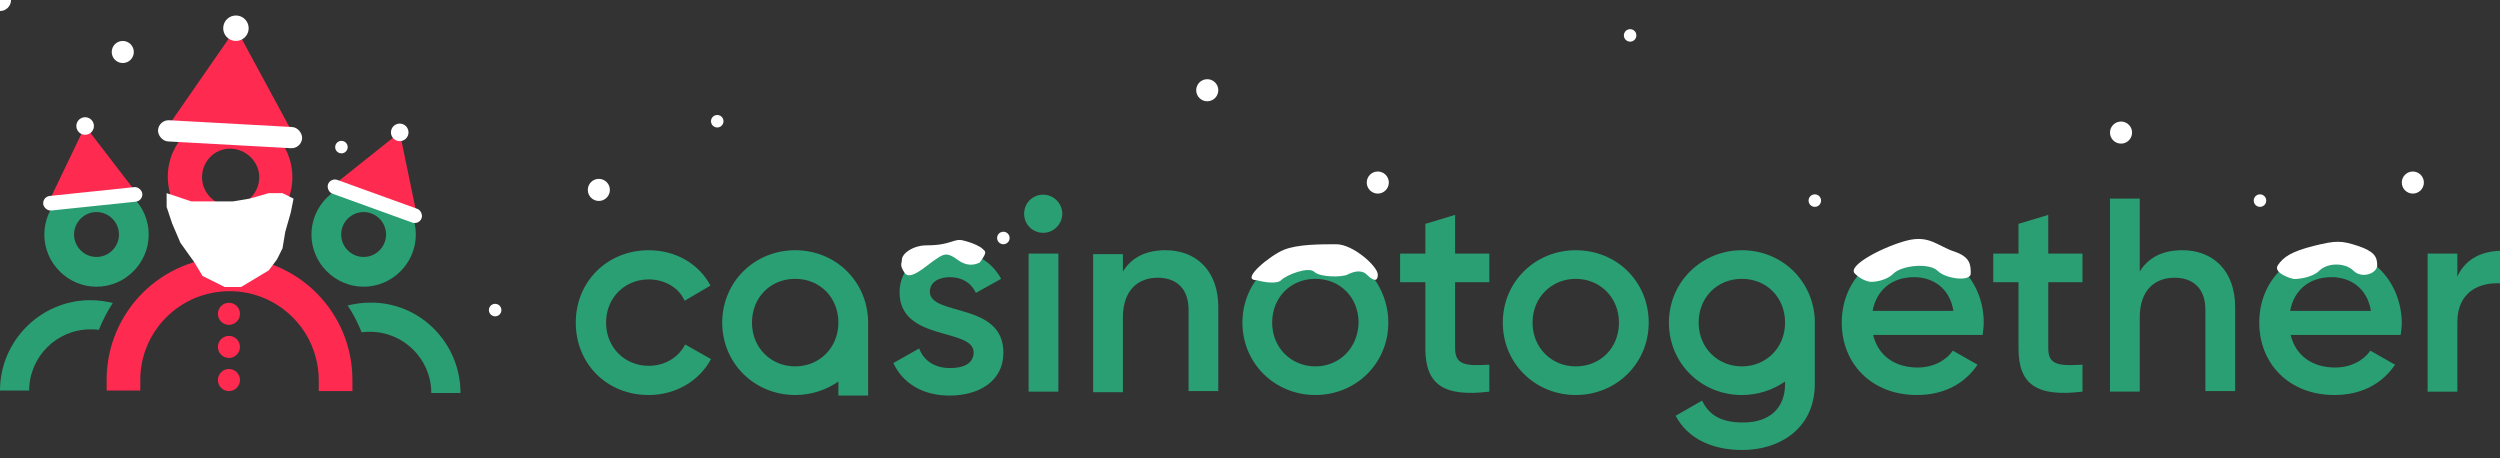 <?xml version="1.0" encoding="utf-8"?>
<svg xmlns="http://www.w3.org/2000/svg" xmlns:xlink="http://www.w3.org/1999/xlink" id="e3hvk6eIoNX1" viewBox="0 0 300 55" shape-rendering="geometricPrecision" text-rendering="geometricPrecision" style="background-color:#070616">
<rect x="0" y="0" width="300" height="55" fill="#333333" stroke="none"/>
<style>
#e3hvk6eIoNX46_to {animation: e3hvk6eIoNX46_to__to 4000ms linear infinite normal forwards}@keyframes e3hvk6eIoNX46_to__to { 0% {transform: translate(25.503px,-4.159px)} 57.5% {transform: translate(25.503px,-4.159px)} 95% {transform: translate(25.503px,59.841px)} 100% {transform: translate(25.503px,59.841px)}} #e3hvk6eIoNX47_to {animation: e3hvk6eIoNX47_to__to 4000ms linear infinite normal forwards}@keyframes e3hvk6eIoNX47_to__to { 0% {transform: translate(88.417px,-3.291px)} 40% {transform: translate(88.417px,-3.291px)} 87.5% {transform: translate(88.417px,59.709px)} 100% {transform: translate(88.417px,59.709px)}} #e3hvk6eIoNX48_to {animation: e3hvk6eIoNX48_to__to 4000ms linear infinite normal forwards}@keyframes e3hvk6eIoNX48_to__to { 0% {transform: translate(259.278px,-3.834px)} 40% {transform: translate(259.278px,-3.834px)} 100% {transform: translate(259.278px,57.606px)}} #e3hvk6eIoNX49_to {animation: e3hvk6eIoNX49_to__to 4000ms linear infinite normal forwards}@keyframes e3hvk6eIoNX49_to__to { 0% {transform: translate(201.662px,-2.901px)} 10% {transform: translate(201.662px,-2.901px)} 40% {transform: translate(201.662px,59.099px)} 100% {transform: translate(201.662px,59.099px)}} #e3hvk6eIoNX50_to {animation: e3hvk6eIoNX50_to__to 4000ms linear infinite normal forwards}@keyframes e3hvk6eIoNX50_to__to { 0% {transform: translate(4.311px,-3px)} 50% {transform: translate(4.311px,60.123px)} 100% {transform: translate(4.311px,60.123px)}} #e3hvk6eIoNX51_to {animation: e3hvk6eIoNX51_to__to 4000ms linear infinite normal forwards}@keyframes e3hvk6eIoNX51_to__to { 0% {transform: translate(232.788px,-3.159px)} 15% {transform: translate(232.788px,-3.159px)} 77.5% {transform: translate(232.788px,59.841px)} 100% {transform: translate(232.788px,59.841px)}} #e3hvk6eIoNX52_to {animation: e3hvk6eIoNX52_to__to 4000ms linear infinite normal forwards}@keyframes e3hvk6eIoNX52_to__to { 0% {transform: translate(197.689px,-2.457px)} 15% {transform: translate(197.689px,-2.457px)} 60% {transform: translate(197.689px,59.543px)} 100% {transform: translate(197.689px,59.543px)}} #e3hvk6eIoNX53_to {animation: e3hvk6eIoNX53_to__to 4000ms linear infinite normal forwards}@keyframes e3hvk6eIoNX53_to__to { 0% {transform: translate(70.536px,-3.359px)} 57.5% {transform: translate(70.536px,-3.359px)} 100% {transform: translate(70.54px,59.864px)}} #e3hvk6eIoNX54_to {animation: e3hvk6eIoNX54_to__to 4000ms linear infinite normal forwards}@keyframes e3hvk6eIoNX54_to__to { 0% {offset-distance: 0%} 50% {offset-distance: 0%} 100% {offset-distance: 100%}} #e3hvk6eIoNX55_to {animation: e3hvk6eIoNX55_to__to 4000ms linear infinite normal forwards}@keyframes e3hvk6eIoNX55_to__to { 0% {transform: translate(136.762px,-2px)} 50% {transform: translate(136.762px,60.54px)} 100% {transform: translate(136.762px,60.54px)}} #e3hvk6eIoNX56_to {animation: e3hvk6eIoNX56_to__to 4000ms linear infinite normal forwards}@keyframes e3hvk6eIoNX56_to__to { 0% {transform: translate(81.132px,-2.417px)} 57.5% {transform: translate(81.132px,-2.417px)} 95% {transform: translate(81.132px,57.583px)} 100% {transform: translate(81.132px,57.583px)}} #e3hvk6eIoNX57_to {animation: e3hvk6eIoNX57_to__to 4000ms linear infinite normal forwards}@keyframes e3hvk6eIoNX57_to__to { 0% {transform: translate(84.444px,-2.848px)} 15% {transform: translate(84.444px,-2.848px)} 100% {transform: translate(84.444px,51.203px)}} #e3hvk6eIoNX58_to {animation: e3hvk6eIoNX58_to__to 4000ms linear infinite normal forwards}@keyframes e3hvk6eIoNX58_to__to { 0% {transform: translate(68.55px,-2.523px)} 12.5% {transform: translate(68.55px,-2.523px)} 47.5% {transform: translate(68.55px,59.477px)} 100% {transform: translate(68.55px,59.477px)}} #e3hvk6eIoNX59_to {animation: e3hvk6eIoNX59_to__to 4000ms linear infinite normal forwards}@keyframes e3hvk6eIoNX59_to__to { 0% {transform: translate(100.338px,-3.59px)} 50% {transform: translate(100.338px,-3.59px)} 87.5% {transform: translate(100.338px,59.41px)} 100% {transform: translate(100.338px,59.41px)}} #e3hvk6eIoNX60_to {animation: e3hvk6eIoNX60_to__to 4000ms linear infinite normal forwards}@keyframes e3hvk6eIoNX60_to__to { 0% {transform: translate(130.801px,-3.616px)} 70% {transform: translate(130.801px,-3.616px)} 95% {transform: translate(130.801px,59.384px)} 100% {transform: translate(130.801px,59.384px)}} #e3hvk6eIoNX61_to {animation: e3hvk6eIoNX61_to__to 4000ms linear infinite normal forwards}@keyframes e3hvk6eIoNX61_to__to { 0% {transform: translate(122.854px,-2.808px)} 22.5% {transform: translate(122.854px,-2.808px)} 65% {transform: translate(122.854px,60.192px)} 100% {transform: translate(122.854px,60.192px)}} #e3hvk6eIoNX62_to {animation: e3hvk6eIoNX62_to__to 4000ms linear infinite normal forwards}@keyframes e3hvk6eIoNX62_to__to { 0% {transform: translate(188.417px,-3.523px)} 30% {transform: translate(188.417px,-3.523px)} 57.5% {transform: translate(188.417px,59.477px)} 100% {transform: translate(188.417px,59.477px)}} #e3hvk6eIoNX63_to {animation: e3hvk6eIoNX63_to__to 4000ms linear infinite normal forwards}@keyframes e3hvk6eIoNX63_to__to { 0% {transform: translate(197.689px,-2.967px)} 57.5% {transform: translate(197.689px,-2.967px)} 95% {transform: translate(197.689px,59.033px)} 100% {transform: translate(197.689px,59.033px)}} #e3hvk6eIoNX64_to {animation: e3hvk6eIoNX64_to__to 4000ms linear infinite normal forwards}@keyframes e3hvk6eIoNX64_to__to { 0% {transform: translate(150.669px,-3.51px)} 5% {transform: translate(150.669px,-3.51px)} 42.5% {transform: translate(150.669px,59.49px)} 100% {transform: translate(150.669px,59.49px)}} #e3hvk6eIoNX65_to {animation: e3hvk6eIoNX65_to__to 4000ms linear infinite normal forwards}@keyframes e3hvk6eIoNX65_to__to { 0% {transform: translate(214.907px,-2.94px)} 15% {transform: translate(214.907px,-2.94px)} 52.5% {transform: translate(214.907px,59.06px)} 100% {transform: translate(214.907px,59.06px)}} #e3hvk6eIoNX66_to {animation: e3hvk6eIoNX66_to__to 4000ms linear infinite normal forwards}@keyframes e3hvk6eIoNX66_to__to { 0% {transform: translate(268.549px,-3.59px)} 60% {transform: translate(268.549px,-3.59px)} 87.5% {transform: translate(268.549px,59.41px)} 100% {transform: translate(268.549px,59.41px)}} #e3hvk6eIoNX67_to {animation: e3hvk6eIoNX67_to__to 4000ms linear infinite normal forwards}@keyframes e3hvk6eIoNX67_to__to { 0% {transform: translate(211.596px,-3.821px)} 60% {transform: translate(211.596px,-3.821px)} 97.5% {transform: translate(211.596px,59.179px)} 100% {transform: translate(211.596px,59.179px)}} #e3hvk6eIoNX68_to {animation: e3hvk6eIoNX68_to__to 4000ms linear infinite normal forwards}@keyframes e3hvk6eIoNX68_to__to { 0% {transform: translate(227.49px,-3.119px)} 5% {transform: translate(227.49px,-3.119px)} 42.5% {transform: translate(227.49px,59.881px)} 100% {transform: translate(227.49px,59.881px)}} #e3hvk6eIoNX69_to {animation: e3hvk6eIoNX69_to__to 4000ms linear infinite normal forwards}@keyframes e3hvk6eIoNX69_to__to { 0% {transform: translate(283.781px,-2.834px)} 50% {transform: translate(283.781px,-2.834px)} 87.5% {transform: translate(283.781px,59.166px)} 100% {transform: translate(283.781px,59.166px)}} #e3hvk6eIoNX70_to {animation: e3hvk6eIoNX70_to__to 4000ms linear infinite normal forwards}@keyframes e3hvk6eIoNX70_to__to { 0% {transform: translate(298.351px,-3.861px)} 37.5% {transform: translate(298.351px,59.139px)} 100% {transform: translate(298.351px,59.139px)}} #e3hvk6eIoNX71_to {animation: e3hvk6eIoNX71_to__to 4000ms linear infinite normal forwards}@keyframes e3hvk6eIoNX71_to__to { 0% {transform: translate(298.351px,-3.629px)} 22.5% {transform: translate(298.351px,-3.629px)} 60% {transform: translate(298.351px,59.371px)} 100% {transform: translate(298.351px,59.371px)}} #e3hvk6eIoNX72_to {animation: e3hvk6eIoNX72_to__to 4000ms linear infinite normal forwards}@keyframes e3hvk6eIoNX72_to__to { 0% {transform: translate(272.523px,-3.159px)} 20% {transform: translate(272.523px,-3.159px)} 47.5% {transform: translate(272.523px,59.841px)} 100% {transform: translate(272.523px,59.841px)}} #e3hvk6eIoNX73_to {animation: e3hvk6eIoNX73_to__to 4000ms linear infinite normal forwards}@keyframes e3hvk6eIoNX73_to__to { 0% {transform: translate(46.696px,-3.106px)} 27.5% {transform: translate(46.696px,-3.106px)} 82.5% {transform: translate(46.696px,59.894px)} 100% {transform: translate(46.696px,59.894px)}} #e3hvk6eIoNX74_to {animation: e3hvk6eIoNX74_to__to 4000ms linear infinite normal forwards}@keyframes e3hvk6eIoNX74_to__to { 0% {transform: translate(15.569px,-3.291px)} 27.5% {transform: translate(15.569px,59.709px)} 100% {transform: translate(15.569px,59.709px)}} #e3hvk6eIoNX75_to {animation: e3hvk6eIoNX75_to__to 4000ms linear infinite normal forwards}@keyframes e3hvk6eIoNX75_to__to { 0% {transform: translate(4.974px,-2.887px)} 20% {transform: translate(4.974px,-2.887px)} 60% {transform: translate(4.974px,59.113px)} 100% {transform: translate(4.974px,59.113px)}} #e3hvk6eIoNX76_to {animation: e3hvk6eIoNX76_to__to 4000ms linear infinite normal forwards}@keyframes e3hvk6eIoNX76_to__to { 0% {transform: translate(161.927px,-3.133px)} 55% {transform: translate(161.927px,-3.133px)} 100% {transform: translate(161.927px,56.552px)}} #e3hvk6eIoNX77_to {animation: e3hvk6eIoNX77_to__to 4000ms linear infinite normal forwards}@keyframes e3hvk6eIoNX77_to__to { 0% {transform: translate(177.159px,-3.629px)} 37.5% {transform: translate(177.159px,-3.629px)} 92.5% {transform: translate(177.159px,60.371px)} 100% {transform: translate(177.159px,60.371px)}} #e3hvk6eIoNX78_to {animation: e3hvk6eIoNX78_to__to 4000ms linear infinite normal forwards}@keyframes e3hvk6eIoNX78_to__to { 0% {transform: translate(40.735px,-3.324px)} 12.5% {transform: translate(40.735px,-3.324px)} 50% {transform: translate(40.735px,60.395px)} 100% {transform: translate(40.735px,60.395px)}} #e3hvk6eIoNX79_to {animation: e3hvk6eIoNX79_to__to 4000ms linear infinite normal forwards}@keyframes e3hvk6eIoNX79_to__to { 0% {transform: translate(292.391px,-3.457px)} 20% {transform: translate(292.391px,-3.457px)} 77.5% {transform: translate(292.391px,59.543px)} 100% {transform: translate(292.391px,59.543px)}} #e3hvk6eIoNX80_to {animation: e3hvk6eIoNX80_to__to 4000ms linear infinite normal forwards}@keyframes e3hvk6eIoNX80_to__to { 0% {transform: translate(250.669px,-3.967px)} 12.5% {transform: translate(250.669px,-3.967px)} 60% {transform: translate(250.669px,60.033px)} 100% {transform: translate(250.669px,60.033px)}} #e3hvk6eIoNX81_to {animation: e3hvk6eIoNX81_to__to 4000ms linear infinite normal forwards}@keyframes e3hvk6eIoNX81_to__to { 0% {transform: translate(143.384px,-2.954px)} 30% {transform: translate(143.384px,-2.954px)} 75% {transform: translate(143.384px,60.046px)} 100% {transform: translate(143.384px,60.046px)}} #e3hvk6eIoNX82_to {animation: e3hvk6eIoNX82_to__to 4000ms linear infinite normal forwards}@keyframes e3hvk6eIoNX82_to__to { 0% {transform: translate(100.338px,-3.497px)} 25% {transform: translate(100.338px,-3.497px)} 62.5% {transform: translate(100.338px,60.503px)} 100% {transform: translate(100.338px,60.503px)}} #e3hvk6eIoNX83_to {animation: e3hvk6eIoNX83_to__to 4000ms linear infinite normal forwards}@keyframes e3hvk6eIoNX83_to__to { 0% {transform: translate(272.523px,-3.497px)} 50% {transform: translate(272.523px,-3.497px)} 97.5% {transform: translate(272.523px,60.503px)} 100% {transform: translate(272.523px,60.503px)}} #e3hvk6eIoNX84_to {animation: e3hvk6eIoNX84_to__to 4000ms linear infinite normal forwards}@keyframes e3hvk6eIoNX84_to__to { 0% {transform: translate(61.493px,-3.307px)} 50% {transform: translate(61.493px,-3.307px)} 100% {transform: translate(61.493px,44.101px)}} #e3hvk6eIoNX85_to {animation: e3hvk6eIoNX85_to__to 4000ms linear infinite normal forwards}@keyframes e3hvk6eIoNX85_to__to { 0% {transform: translate(198.352px,-2.891px)} 60% {transform: translate(198.352px,-2.891px)} 100% {transform: translate(198.352px,45.109px)}} #e3hvk6eIoNX86_to {animation: e3hvk6eIoNX86_to__to 4000ms linear infinite normal forwards}@keyframes e3hvk6eIoNX86_to__to { 0% {transform: translate(18.304px,-3.847px)} 60% {transform: translate(18.304px,-3.847px)} 100% {transform: translate(18.304px,53.042px)}} #e3hvk6eIoNX87_to {animation: e3hvk6eIoNX87_to__to 4000ms linear infinite normal forwards}@keyframes e3hvk6eIoNX87_to__to { 0% {transform: translate(116.849px,-4.397px)} 47.5% {transform: translate(116.849px,-4.397px)} 100% {transform: translate(116.849px,52.478px)}} #e3hvk6eIoNX88_to {animation: e3hvk6eIoNX88_to__to 4000ms linear infinite normal forwards}@keyframes e3hvk6eIoNX88_to__to { 0% {transform: translate(178.483px,-3.455px)} 72.5% {transform: translate(178.483px,-3.455px)} 87.5% {transform: translate(178.483px,60.545px)} 100% {transform: translate(178.483px,60.545px)}} #e3hvk6eIoNX89_to {animation: e3hvk6eIoNX89_to__to 4000ms linear infinite normal forwards}@keyframes e3hvk6eIoNX89_to__to { 0% {transform: translate(73.186px,-3.455px)} 40% {transform: translate(73.186px,-3.455px)} 77.5% {transform: translate(73.186px,59.545px)} 100% {transform: translate(73.186px,59.545px)}} #e3hvk6eIoNX90_to {animation: e3hvk6eIoNX90_to__to 4000ms linear infinite normal forwards}@keyframes e3hvk6eIoNX90_to__to { 0% {transform: translate(240.517px,-3.798px)} 60% {transform: translate(240.517px,-3.798px)} 100% {transform: translate(240.517px,60.202px)}} #e3hvk6eIoNX91_to {animation: e3hvk6eIoNX91_to__to 4000ms linear infinite normal forwards}@keyframes e3hvk6eIoNX91_to__to { 0% {transform: translate(69.091px,-3.806px)} 70% {transform: translate(69.091px,-3.806px)} 100% {transform: translate(69.091px,50.194px)}} #e3hvk6eIoNX92_to {animation: e3hvk6eIoNX92_to__to 4000ms linear infinite normal forwards}@keyframes e3hvk6eIoNX92_to__to { 0% {transform: translate(200.912px,-3.609px)} 57.5% {transform: translate(200.912px,-3.609px)} 100% {transform: translate(200.912px,47.391px)}} #e3hvk6eIoNX93_to {animation: e3hvk6eIoNX93_to__to 4000ms linear infinite normal forwards}@keyframes e3hvk6eIoNX93_to__to { 0% {transform: translate(283.031px,-3.952px)} 37.5% {transform: translate(283.031px,-3.952px)} 87.5% {transform: translate(283.031px,59.048px)} 100% {transform: translate(283.031px,59.048px)}} #e3hvk6eIoNX94_to {animation: e3hvk6eIoNX94_to__to 4000ms linear infinite normal forwards}@keyframes e3hvk6eIoNX94_to__to { 0% {transform: translate(15.482px,-3.702px)} 75% {transform: translate(15.482px,-3.702px)} 100% {transform: translate(15.482px,59.298px)}} #e3hvk6eIoNX95_to {animation: e3hvk6eIoNX95_to__to 4000ms linear infinite normal forwards}@keyframes e3hvk6eIoNX95_to__to { 0% {transform: translate(112.413px,-3.038px)} 47.5% {transform: translate(112.413px,-3.038px)} 100% {transform: translate(112.413px,52.087px)}} #e3hvk6eIoNX96_to {animation: e3hvk6eIoNX96_to__to 4000ms linear infinite normal forwards}@keyframes e3hvk6eIoNX96_to__to { 0% {transform: translate(168.763px,-3.336px)} 67.5% {transform: translate(168.763px,-3.336px)} 100% {transform: translate(168.763px,59.664px)}} #e3hvk6eIoNX97_to {animation: e3hvk6eIoNX97_to__to 4000ms linear infinite normal forwards}@keyframes e3hvk6eIoNX97_to__to { 0% {transform: translate(221.76px,-3.391px)} 55% {transform: translate(221.76px,-3.391px)} 100% {transform: translate(221.76px,59.609px)}} #e3hvk6eIoNX98_to {animation: e3hvk6eIoNX98_to__to 4000ms linear infinite normal forwards}@keyframes e3hvk6eIoNX98_to__to { 0% {transform: translate(42.06px,-2.586px)} 45% {transform: translate(42.06px,-2.586px)} 97.5% {transform: translate(42.06px,59.414px)} 100% {transform: translate(42.06px,59.414px)}} #e3hvk6eIoNX99_to {animation: e3hvk6eIoNX99_to__to 4000ms linear infinite normal forwards}@keyframes e3hvk6eIoNX99_to__to { 0% {transform: translate(90.492px,-2.586px)} 60% {transform: translate(90.492px,-2.586px)} 85% {transform: translate(90.492px,59.414px)} 100% {transform: translate(90.492px,59.414px)}} #e3hvk6eIoNX100_to {animation: e3hvk6eIoNX100_to__to 4000ms linear infinite normal forwards}@keyframes e3hvk6eIoNX100_to__to { 0% {transform: translate(158.595px,-3.121px)} 40% {transform: translate(158.595px,-3.121px)} 100% {transform: translate(158.595px,59.879px)}} #e3hvk6eIoNX101_to {animation: e3hvk6eIoNX101_to__to 4000ms linear infinite normal forwards}@keyframes e3hvk6eIoNX101_to__to { 0% {transform: translate(267.887px,-3.109px)} 40% {transform: translate(267.887px,-3.109px)} 82.5% {transform: translate(267.887px,59.891px)} 100% {transform: translate(267.887px,59.891px)}} #e3hvk6eIoNX102_to {animation: e3hvk6eIoNX102_to__to 4000ms linear infinite normal forwards}@keyframes e3hvk6eIoNX102_to__to { 0% {transform: translate(136.762px,-3.35px)} 47.5% {transform: translate(136.762px,-3.35px)} 95% {transform: translate(136.762px,59.65px)} 100% {transform: translate(136.762px,59.65px)}} #e3hvk6eIoNX103_to {animation: e3hvk6eIoNX103_to__to 4000ms linear infinite normal forwards}@keyframes e3hvk6eIoNX103_to__to { 0% {transform: translate(14.732px,6.239px)} 25% {transform: translate(14.732px,59.239px)} 100% {transform: translate(14.732px,59.239px)}} #e3hvk6eIoNX104_to {animation: e3hvk6eIoNX104_to__to 4000ms linear infinite normal forwards}@keyframes e3hvk6eIoNX104_to__to { 0% {transform: translate(71.861px,22.789px)} 25% {transform: translate(71.861px,59.789px)} 100% {transform: translate(71.861px,59.789px)}} #e3hvk6eIoNX105_to {animation: e3hvk6eIoNX105_to__to 4000ms linear infinite normal forwards}@keyframes e3hvk6eIoNX105_to__to { 0% {transform: translate(144.87px,10.828px)} 25% {transform: translate(144.87px,59.828px)} 100% {transform: translate(144.87px,59.828px)}} #e3hvk6eIoNX106_to {animation: e3hvk6eIoNX106_to__to 4000ms linear infinite normal forwards}@keyframes e3hvk6eIoNX106_to__to { 0% {transform: translate(289.54px,21.906px)} 25% {transform: translate(289.54px,59.906px)} 100% {transform: translate(289.54px,59.906px)}} #e3hvk6eIoNX107_to {animation: e3hvk6eIoNX107_to__to 4000ms linear infinite normal forwards}@keyframes e3hvk6eIoNX107_to__to { 0% {transform: translate(165.335px,21.906px)} 25% {transform: translate(165.335px,59.906px)} 100% {transform: translate(165.335px,59.906px)}} #e3hvk6eIoNX108_to {animation: e3hvk6eIoNX108_to__to 4000ms linear infinite normal forwards}@keyframes e3hvk6eIoNX108_to__to { 0% {transform: translate(254.524px,15.91px)} 25% {transform: translate(254.524px,59.91px)} 100% {transform: translate(254.524px,59.91px)}} #e3hvk6eIoNX109_to {animation: e3hvk6eIoNX109_to__to 4000ms linear infinite normal forwards}@keyframes e3hvk6eIoNX109_to__to { 0% {transform: translate(289.54px,-3.094px)} 72.5% {transform: translate(289.54px,-3.094px)} 100% {transform: translate(289.54px,21.906px)}} #e3hvk6eIoNX110_to {animation: e3hvk6eIoNX110_to__to 4000ms linear infinite normal forwards}@keyframes e3hvk6eIoNX110_to__to { 0% {transform: translate(254.524px,-4.09px)} 72.5% {transform: translate(254.524px,-4.09px)} 100% {transform: translate(254.524px,15.91px)}} #e3hvk6eIoNX111_to {animation: e3hvk6eIoNX111_to__to 4000ms linear infinite normal forwards}@keyframes e3hvk6eIoNX111_to__to { 0% {transform: translate(165.335px,-3.094px)} 72.5% {transform: translate(165.335px,-3.094px)} 100% {transform: translate(165.335px,21.906px)}} #e3hvk6eIoNX112_to {animation: e3hvk6eIoNX112_to__to 4000ms linear infinite normal forwards}@keyframes e3hvk6eIoNX112_to__to { 0% {transform: translate(144.87px,-3.172px)} 72.5% {transform: translate(144.87px,-3.172px)} 100% {transform: translate(144.87px,10.828px)}} #e3hvk6eIoNX113_to {animation: e3hvk6eIoNX113_to__to 4000ms linear infinite normal forwards}@keyframes e3hvk6eIoNX113_to__to { 0% {transform: translate(71.861px,-5.211px)} 72.5% {transform: translate(71.861px,-5.211px)} 100% {transform: translate(71.861px,22.789px)}} #e3hvk6eIoNX114_to {animation: e3hvk6eIoNX114_to__to 4000ms linear infinite normal forwards}@keyframes e3hvk6eIoNX114_to__to { 0% {transform: translate(14.732px,-4.761px)} 72.5% {transform: translate(14.732px,-4.761px)} 100% {transform: translate(14.732px,6.239px)}} #e3hvk6eIoNX115_to {animation: e3hvk6eIoNX115_to__to 4000ms linear infinite normal forwards}@keyframes e3hvk6eIoNX115_to__to { 0% {transform: translate(88.281px,16.759px)} 25% {transform: translate(88.281px,61.759px)} 100% {transform: translate(88.281px,61.759px)}} #e3hvk6eIoNX116_to {animation: e3hvk6eIoNX116_to__to 4000ms linear infinite normal forwards}@keyframes e3hvk6eIoNX116_to__to { 0% {transform: translate(219.989px,26.283px)} 25% {transform: translate(219.989px,61.283px)} 100% {transform: translate(219.989px,61.283px)}} #e3hvk6eIoNX117_to {animation: e3hvk6eIoNX117_to__to 4000ms linear infinite normal forwards}@keyframes e3hvk6eIoNX117_to__to { 0% {transform: translate(43.183px,19.864px)} 25% {transform: translate(43.183px,61.864px)} 100% {transform: translate(43.183px,61.864px)}} #e3hvk6eIoNX118_to {animation: e3hvk6eIoNX118_to__to 4000ms linear infinite normal forwards}@keyframes e3hvk6eIoNX118_to__to { 0% {transform: translate(122.615px,30.77px)} 25% {transform: translate(122.615px,61.77px)} 100% {transform: translate(122.615px,61.77px)}} #e3hvk6eIoNX119_to {animation: e3hvk6eIoNX119_to__to 4000ms linear infinite normal forwards}@keyframes e3hvk6eIoNX119_to__to { 0% {transform: translate(197.826px,6.459px)} 25% {transform: translate(197.826px,59.459px)} 100% {transform: translate(197.826px,59.459px)}} #e3hvk6eIoNX120_to {animation: e3hvk6eIoNX120_to__to 4000ms linear infinite normal forwards}@keyframes e3hvk6eIoNX120_to__to { 0% {transform: translate(273.409px,26.283px)} 25% {transform: translate(273.409px,61.283px)} 100% {transform: translate(273.409px,61.283px)}} #e3hvk6eIoNX121_to {animation: e3hvk6eIoNX121_to__to 4000ms linear infinite normal forwards}@keyframes e3hvk6eIoNX121_to__to { 0% {transform: translate(61.629px,39.421px)} 25% {transform: translate(61.629px,61.421px)} 100% {transform: translate(61.629px,61.421px)}} #e3hvk6eIoNX122_to {animation: e3hvk6eIoNX122_to__to 4000ms linear infinite normal forwards}@keyframes e3hvk6eIoNX122_to__to { 0% {transform: translate(273.409px,-1.717px)} 75% {transform: translate(273.409px,-1.717px)} 100% {transform: translate(273.409px,26.283px)}} #e3hvk6eIoNX123_to {animation: e3hvk6eIoNX123_to__to 4000ms linear infinite normal forwards}@keyframes e3hvk6eIoNX123_to__to { 0% {transform: translate(219.989px,-1.717px)} 75% {transform: translate(219.989px,-1.717px)} 100% {transform: translate(219.989px,26.283px)}} #e3hvk6eIoNX124_to {animation: e3hvk6eIoNX124_to__to 4000ms linear infinite normal forwards}@keyframes e3hvk6eIoNX124_to__to { 0% {transform: translate(197.826px,-1.541px)} 75% {transform: translate(197.826px,-1.541px)} 100% {transform: translate(197.826px,6.459px)}} #e3hvk6eIoNX125_to {animation: e3hvk6eIoNX125_to__to 4000ms linear infinite normal forwards}@keyframes e3hvk6eIoNX125_to__to { 0% {transform: translate(122.615px,-2.23px)} 75% {transform: translate(122.615px,-2.23px)} 100% {transform: translate(122.615px,30.77px)}} #e3hvk6eIoNX126_to {animation: e3hvk6eIoNX126_to__to 4000ms linear infinite normal forwards}@keyframes e3hvk6eIoNX126_to__to { 0% {transform: translate(88.281px,-1.241px)} 75% {transform: translate(88.281px,-1.241px)} 100% {transform: translate(88.281px,16.759px)}} #e3hvk6eIoNX127_to {animation: e3hvk6eIoNX127_to__to 4000ms linear infinite normal forwards}@keyframes e3hvk6eIoNX127_to__to { 0% {transform: translate(61.629px,-0.579px)} 75% {transform: translate(61.629px,-0.579px)} 100% {transform: translate(61.629px,39.421px)}} #e3hvk6eIoNX128_to {animation: e3hvk6eIoNX128_to__to 4000ms linear infinite normal forwards}@keyframes e3hvk6eIoNX128_to__to { 0% {transform: translate(43.183px,-2.136px)} 75% {transform: translate(43.183px,-2.136px)} 100% {transform: translate(43.183px,19.864px)}}
</style>
<g transform="translate(0 0)">
    <g transform="translate(0 13.215)">
      <path d="M82.222,28.125c-.808,1.549-2.424,2.559-4.377,2.559-2.896,0-5.118-2.222-5.118-5.185s2.222-5.185,5.118-5.185c1.953,0,3.636,1.01,4.31,2.559l3.098-1.818c-1.347-2.559-4.108-4.242-7.407-4.242-4.983,0-8.754,3.771-8.754,8.687s3.704,8.687,8.754,8.687c3.232,0,6.061-1.683,7.475-4.31l-3.098-1.751Z" fill="#2a9f74"/>
      <path d="M111.582,21.795c0-1.212,1.145-1.751,2.425-1.751c1.346,0,2.491.606,3.097,1.885l3.031-1.683c-1.145-2.155-3.435-3.434-6.128-3.434-3.367,0-6.061,1.953-6.061,5.051c0,5.926,8.889,4.242,8.889,7.205c0,1.347-1.212,1.885-2.828,1.885-1.819,0-3.165-.875-3.704-2.357l-3.098,1.751c1.078,2.357,3.435,3.906,6.734,3.906c3.569,0,6.465-1.751,6.465-5.118.067-6.128-8.822-4.377-8.822-7.34Z" transform="translate(0 0)" fill="#2a9f74"/>
      <path d="M127.003,17.216h-3.569v16.566h3.569v-16.566Z" fill="#2a9f74"/>
      <path d="M125.185,10.145c-1.279,0-2.289,1.01-2.289,2.29s1.01,2.289,2.289,2.289c1.28,0,2.29-1.077,2.29-2.289s-1.01-2.29-2.29-2.29Z" fill="#2a9f74"/>
      <path d="M139.865,16.812c-2.289,0-4.04.808-5.118,2.559v-2.088h-3.569v16.566h3.569v-8.956c0-3.367,1.886-4.781,4.175-4.781c2.29,0,3.704,1.347,3.704,3.838v9.764h3.569v-10.101c0-4.31-2.626-6.801-6.33-6.801Z" fill="#2a9f74"/>
      <path d="M160.808,17.283c-.943-.337-1.886-.471-2.963-.471-4.848,0-8.754,3.771-8.754,8.687s3.906,8.687,8.754,8.687c4.849,0,8.754-3.771,8.754-8.687c0-1.818-.538-3.434-1.414-4.848-1.077-1.549-2.626-2.761-4.377-3.367Zm-2.963,13.468c-2.896,0-5.185-2.222-5.185-5.253s2.222-5.253,5.185-5.253s5.185,2.222,5.185,5.253c-.067,3.03-2.289,5.253-5.185,5.253Z" fill="#2a9f74"/>
      <path d="M189.091,16.812c-4.849,0-8.755,3.771-8.755,8.687s3.906,8.687,8.755,8.687c4.848,0,8.754-3.771,8.754-8.687s-3.839-8.687-8.754-8.687Zm0,13.939c-2.896,0-5.186-2.222-5.186-5.253s2.29-5.253,5.186-5.253c2.895,0,5.185,2.222,5.185,5.253s-2.222,5.253-5.185,5.253Z" fill="#2a9f74"/>
      <path d="M229.764,16.812c-5.185,0-8.754,3.771-8.754,8.687s3.569,8.687,9.023,8.687c3.233,0,5.724-1.347,7.273-3.636l-2.963-1.683c-.808,1.145-2.289,2.02-4.242,2.02-2.627,0-4.714-1.347-5.32-3.906h13.131c.067-.471.135-1.01.135-1.482c0-4.714-3.367-8.687-8.283-8.687Zm-5.051,7.273c.472-2.492,2.29-4.04,4.984-4.04c2.155,0,4.242,1.212,4.713,4.04h-9.697Z" fill="#2a9f74"/>
      <path d="M245.791,12.569l-3.569,1.077v3.569h-3.03v3.434h3.03v7.946c0,4.31,2.155,5.859,7.677,5.185v-3.232c-2.694.135-4.108.135-4.108-1.953v-7.946h4.108v-3.434h-4.108v-4.646Z" fill="#2a9f74"/>
      <path d="M261.886,16.811c-2.29,0-4.041.808-5.118,2.559v-8.754h-3.569v23.165h3.569v-8.889c0-3.367,1.885-4.781,4.175-4.781c2.289,0,3.704,1.347,3.704,3.838v9.764h3.569v-10.101c0-4.31-2.627-6.801-6.33-6.801Z" fill="#2a9f74"/>
      <path d="M279.865,16.812c-5.185,0-8.754,3.771-8.754,8.687s3.569,8.687,9.023,8.687c3.233,0,5.724-1.347,7.273-3.636l-2.963-1.683c-.808,1.145-2.289,2.02-4.242,2.02-2.627,0-4.714-1.347-5.32-3.906h13.199c.067-.471.134-1.01.134-1.482-.067-4.714-3.434-8.687-8.35-8.687Zm-5.05,7.273c.471-2.492,2.289-4.04,4.983-4.04c2.155,0,4.242,1.212,4.714,4.04h-9.697Z" fill="#2a9f74"/>
      <path d="M294.882,19.977v-2.761h-3.569v16.566h3.569v-8.35c0-3.704,2.761-4.781,5.118-4.646v-3.906c-2.088.067-4.108.875-5.118,3.098Z" fill="#2a9f74"/>
      <path d="M95.421,16.812c-4.848,0-8.754,3.771-8.754,8.687s3.906,8.687,8.754,8.687c1.953,0,3.704-.606,5.185-1.616v1.683h3.569v-8.956c-.135-4.848-3.973-8.485-8.754-8.485Zm0,13.939c-2.896,0-5.185-2.222-5.185-5.253s2.222-5.253,5.185-5.253s5.185,2.222,5.185,5.253-2.29,5.253-5.185,5.253Z" fill="#2a9f74"/>
      <path d="M209.024,16.812c-4.781,0-8.754,3.771-8.754,8.687s3.905,8.687,8.754,8.687c1.953,0,3.703-.606,5.185-1.616v.269c0,2.963-1.886,4.646-5.051,4.646-2.963,0-4.175-1.145-4.915-2.626l-3.165,1.818c1.414,2.694,4.309,4.108,8.013,4.108c4.445,0,8.687-2.559,8.687-7.946v-7.677c-.202-4.714-3.973-8.35-8.754-8.35Zm0,13.939c-2.896,0-5.185-2.222-5.185-5.253s2.222-5.253,5.185-5.253s5.185,2.222,5.185,5.253-2.29,5.253-5.185,5.253Z" fill="#2a9f74"/>
      <path d="M174.613,12.569l-3.57,1.077v3.569h-3.03v3.434h3.03v7.946c0,4.31,2.155,5.859,7.677,5.185v-3.232c-2.693.135-4.107.135-4.107-1.953v-7.946h4.107v-3.434h-4.107v-4.646Z" fill="#2a9f74"/>
      <path d="M27.61,15.465c-4.108,0-7.475-3.367-7.475-7.475s3.367-7.407,7.475-7.407s7.475,3.367,7.475,7.475-3.367,7.407-7.475,7.407Zm0-10.842c-1.885,0-3.367,1.549-3.367,3.434s1.549,3.434,3.434,3.434s3.434-1.549,3.434-3.434-1.616-3.434-3.502-3.434Z" fill="#fe2a50"/>
      <path d="M42.29,33.714h-4.04v-1.28c0-5.926-4.781-10.707-10.707-10.707-5.926,0-10.707,4.781-10.707,10.64v1.28h-4.04v-1.28c0-8.148,6.599-14.747,14.748-14.747c8.148,0,14.747,6.599,14.747,14.747v1.347Z" fill="#fe2a50"/>
      <path d="M55.257,33.942h-3.502c0-4.04-3.3-7.34-7.34-7.34-.337,0-.673,0-1.01.067-.471-1.145-1.01-2.222-1.683-3.232.875-.202,1.751-.337,2.694-.337c5.993-.067,10.842,4.848,10.842,10.842Z" fill="#2a9f74"/>
      <path d="M43.636,8.664c-3.434,0-6.263,2.828-6.263,6.263s2.828,6.263,6.263,6.263s6.263-2.828,6.263-6.263-2.828-6.263-6.263-6.263Zm0,8.956c-1.482,0-2.694-1.212-2.694-2.694s1.212-2.694,2.694-2.694s2.694,1.212,2.694,2.694-1.212,2.694-2.694,2.694Z" fill="#2a9f74"/>
      <path d="M10.842,22.805c.943,0,1.818.135,2.694.337-.673,1.01-1.212,2.087-1.683,3.232-.337-.067-.673-.067-1.01-.067-4.04,0-7.34,3.3-7.34,7.34h-3.502C0,27.721,4.848,22.805,10.842,22.805Z" fill="#2a9f74"/>
      <path d="M11.582,8.664c-3.434,0-6.263,2.828-6.263,6.263s2.828,6.263,6.263,6.263s6.263-2.828,6.263-6.263-2.828-6.263-6.263-6.263Zm0,8.956c-1.482,0-2.694-1.212-2.694-2.694s1.212-2.694,2.694-2.694s2.694,1.212,2.694,2.694-1.212,2.694-2.694,2.694Z" fill="#2a9f74"/>
    </g>
    <g transform="translate(18.589 1.384)">
      <path d="M9.724,2.003L16.343,14.233l-14.541-.801L9.724,2.003Z" fill="#fe2a50"/>
      <rect width="17.326" height="2.548" rx="1.274" ry="1.274" transform="matrix(.998 0.055-.055 0.998 0.444 12.975)" fill="#fff"/>
      <ellipse rx="1.529" ry="1.529" transform="matrix(.998 0.055-.055 0.998 9.724 2.003)" fill="#fff"/>
    </g>
    <g transform="translate(37.776 12.267)">
      <path d="M10.191,3.618l1.946,9.392L2.691,9.597L10.191,3.618Z" fill="#fe2a50"/>
      <rect width="11.95" height="1.757" rx="0.879" ry="0.879" transform="matrix(.94 0.34-.34 0.94 1.885 9.025)" fill="#fff"/>
      <circle r="1.054" transform="matrix(.94 0.34-.34 0.94 10.191 3.618)" fill="#fff"/>
    </g>
    <g transform="translate(3.191 12.957)">
      <path d="M7.025,2.163L12.868,9.77L2.878,10.811L7.025,2.163Z" fill="#fe2a50"/>
      <rect width="11.95" height="1.757" rx="0.879" ry="0.879" transform="matrix(.995-.104 0.104 0.995 1.903 10.648)" fill="#fff"/>
      <circle r="1.054" transform="matrix(.995-.104 0.104 0.995 7.025 2.163)" fill="#fff"/>
    </g>
    <path d="M3.051,1.848L0.071,0.854v1.656l.662,1.987.993,2.318L3.382,9.132L4.376,10.788l2.649,1.325h1.987l3.311-1.987.993-1.325.662-1.325.331-1.987.662-2.318.331-1.656-1.325-.662h-1.656L10.005,1.516l-1.987.331h-4.967Z" transform="translate(19.925 22.323)" fill="#fff"/>
    <g transform="translate(25.454 36.234)">
      <circle r="1.325" transform="translate(2.018 1.424)" fill="#fe2a50"/>
      <circle r="1.325" transform="translate(2.018 5.397)" fill="#fe2a50"/>
      <circle r="1.325" transform="translate(2.018 9.371)" fill="#fe2a50"/>
    </g>
    <path d="M6.763,2.547c1.06.795,1.987.662,2.649.331.993-1.325.662-1.325.331-1.656-.234-.234-.993-.662-2.318-.993-1.158-.289-1.39.585-4.37.585-1.656,0-2.98.993-2.98,1.733 0.0.468-.331.585.331,1.579s2.649-.916,3.642-1.579s1.39-.993,2.715,0Z" transform="translate(108.152 28.626)" fill="#fff"/>
    <path d="M3.889,5.119c-.53.53-2.208.221-2.98,0-1.987,0,1.656-2.98,3.311-3.642s4.305-.662,6.291-.662s4.967,2.649,4.967,3.642-.662.662-1.325,0-1.656-.331-2.318,0-3.311.331-3.974-.331-3.311.331-3.974.993Z" transform="translate(149.857 28.495)" fill="#fff"/>
    <path d="M5.086,4.644c-.795.795-2.097.993-2.649.993-.331,0-1.192-.199-1.987-.993-.993-.993,3.642-3.311,6.291-3.973s3.642.662,5.629,1.325s1.987,1.656,1.987,2.649-2.98.662-3.974-.331-4.305-.662-5.298.331Z" transform="translate(222.13 28.184)" fill="#fff"/>
    <path d="M5.584,3.629c-.795.795-2.428.993-2.98.993-.331,0-2.61-.721-1.987-1.656C1.28,1.974,2.273,1.311,4.922,0.649s3.311-.662,5.298 0s2.318,1.325,2.318,2.318-1.85,1.656-2.843.662-3.117-.993-4.111,0Z" transform="translate(272.727 28.86)" fill="#fff"/>
  </g>
  <g id="e3hvk6eIoNX46_to" transform="translate(25.503,-4.159)">
    <circle r="1.325" transform="translate(-0,0)" fill="#fff"/>
  </g>
  <g id="e3hvk6eIoNX47_to" transform="translate(88.417,-3.291)">
    <circle r="1.325" transform="translate(0,-0)" fill="#fff"/>
  </g>
  <g id="e3hvk6eIoNX48_to" transform="translate(259.278,-3.834)">
    <circle r="1.325" transform="translate(-0,0)" fill="#fff"/>
  </g>
  <g id="e3hvk6eIoNX49_to" transform="translate(201.662,-2.901)">
    <circle r="0.662" transform="translate(-0,0)" fill="#fff"/>
  </g>
  <g id="e3hvk6eIoNX50_to" transform="translate(4.311,-3)">
    <circle r="1.325" transform="translate(0,0)" fill="#fff"/>
  </g>
  <g id="e3hvk6eIoNX51_to" transform="translate(232.788,-3.159)">
    <circle r="1.325" transform="translate(-0,0)" fill="#fff"/>
  </g>
  <g id="e3hvk6eIoNX52_to" transform="translate(197.689,-2.457)">
    <circle r="1.325" transform="translate(-0,0)" fill="#fff"/>
  </g>
  <g id="e3hvk6eIoNX53_to" transform="translate(70.536,-3.359)">
    <circle r="1.325" transform="translate(0,0)" fill="#fff"/>
  </g>
  <g id="e3hvk6eIoNX54_to" style="offset-path:path(&apos;M94.378,-3C94.378,-3,94.378,60.176,94.378,60.176&apos;);offset-rotate:0deg">
    <circle r="1.325" transform="translate(0,0)" fill="#fff"/>
  </g>
  <g id="e3hvk6eIoNX55_to" transform="translate(136.762,-2)">
    <circle r="1.325" transform="translate(0,0)" fill="#fff"/>
  </g>
  <g id="e3hvk6eIoNX56_to" transform="translate(81.132,-2.417)">
    <circle r="0.662" transform="translate(0,0)" fill="#fff"/>
  </g>
  <g id="e3hvk6eIoNX57_to" transform="translate(84.444,-2.848)">
    <circle r="0.662" transform="translate(0,-0)" fill="#fff"/>
  </g>
  <g id="e3hvk6eIoNX58_to" transform="translate(68.55,-2.523)">
    <circle r="0.662" transform="translate(0,0)" fill="#fff"/>
  </g>
  <g id="e3hvk6eIoNX59_to" transform="translate(100.338,-3.59)">
    <circle r="0.662" transform="translate(0,0)" fill="#fff"/>
  </g>
  <g id="e3hvk6eIoNX60_to" transform="translate(130.801,-3.616)">
    <circle r="0.662" transform="translate(-0,0)" fill="#fff"/>
  </g>
  <g id="e3hvk6eIoNX61_to" transform="translate(122.854,-2.808)">
    <circle r="0.662" transform="translate(0,0)" fill="#fff"/>
  </g>
  <g id="e3hvk6eIoNX62_to" transform="translate(188.417,-3.523)">
    <circle r="0.662" transform="translate(-0,0)" fill="#fff"/>
  </g>
  <g id="e3hvk6eIoNX63_to" transform="translate(197.689,-2.967)">
    <circle r="0.662" transform="translate(-0,-0)" fill="#fff"/>
  </g>
  <g id="e3hvk6eIoNX64_to" transform="translate(150.669,-3.51)">
    <circle r="0.662" transform="translate(-0,0)" fill="#fff"/>
  </g>
  <g id="e3hvk6eIoNX65_to" transform="translate(214.907,-2.94)">
    <circle r="0.662" transform="translate(-0,0)" fill="#fff"/>
  </g>
  <g id="e3hvk6eIoNX66_to" transform="translate(268.549,-3.59)">
    <circle r="0.662" transform="translate(0,0)" fill="#fff"/>
  </g>
  <g id="e3hvk6eIoNX67_to" transform="translate(211.596,-3.821)">
    <circle r="0.662" transform="translate(-0,0)" fill="#fff"/>
  </g>
  <g id="e3hvk6eIoNX68_to" transform="translate(227.49,-3.119)">
    <circle r="0.662" transform="translate(-0,0)" fill="#fff"/>
  </g>
  <g id="e3hvk6eIoNX69_to" transform="translate(283.781,-2.834)">
    <circle r="0.662" transform="translate(0,0)" fill="#fff"/>
  </g>
  <g id="e3hvk6eIoNX70_to" transform="translate(298.351,-3.861)">
    <circle r="0.662" transform="translate(0,0)" fill="#fff"/>
  </g>
  <g id="e3hvk6eIoNX71_to" transform="translate(298.351,-3.629)">
    <circle r="0.662" transform="translate(0,-0)" fill="#fff"/>
  </g>
  <g id="e3hvk6eIoNX72_to" transform="translate(272.523,-3.159)">
    <circle r="0.662" transform="translate(0,0)" fill="#fff"/>
  </g>
  <g id="e3hvk6eIoNX73_to" transform="translate(46.696,-3.106)">
    <circle r="0.662" transform="translate(-0,0)" fill="#fff"/>
  </g>
  <g id="e3hvk6eIoNX74_to" transform="translate(15.569,-3.291)">
    <circle r="0.662" transform="translate(0,-0)" fill="#fff"/>
  </g>
  <g id="e3hvk6eIoNX75_to" transform="translate(4.974,-2.887)">
    <circle r="0.662" transform="translate(0,0)" fill="#fff"/>
  </g>
  <g id="e3hvk6eIoNX76_to" transform="translate(161.927,-3.133)">
    <circle r="1.325" transform="translate(-0,0)" fill="#fff"/>
  </g>
  <g id="e3hvk6eIoNX77_to" transform="translate(177.159,-3.629)">
    <circle r="1.325" transform="translate(-0,0)" fill="#fff"/>
  </g>
  <g id="e3hvk6eIoNX78_to" transform="translate(40.735,-3.324)">
    <circle r="1.325" transform="translate(0,0)" fill="#fff"/>
  </g>
  <g id="e3hvk6eIoNX79_to" transform="translate(292.391,-3.457)">
    <circle r="1.325" transform="translate(0,0)" fill="#fff"/>
  </g>
  <g id="e3hvk6eIoNX80_to" transform="translate(250.669,-3.967)">
    <circle r="1.325" transform="translate(-0,0)" fill="#fff"/>
  </g>
  <g id="e3hvk6eIoNX81_to" transform="translate(143.384,-2.954)">
    <circle r="1.325" transform="translate(-0,0)" fill="#fff"/>
  </g>
  <g id="e3hvk6eIoNX82_to" transform="translate(100.338,-3.497)">
    <ellipse rx="1.325" ry="1.325" transform="translate(0,0)" fill="#fff" stroke-width="0"/>
  </g>
  <g id="e3hvk6eIoNX83_to" transform="translate(272.523,-3.497)">
    <ellipse rx="1.325" ry="1.325" transform="translate(0,0)" fill="#fff" stroke-width="0"/>
  </g>
  <g id="e3hvk6eIoNX84_to" transform="translate(61.493,-3.307)">
    <ellipse rx="1.325" ry="1.325" transform="translate(0,0)" fill="#fff" stroke-width="0"/>
  </g>
  <g id="e3hvk6eIoNX85_to" transform="translate(198.352,-2.891)">
    <ellipse rx="1.325" ry="1.325" transform="translate(0,0)" fill="#fff" stroke-width="0"/>
  </g>
  <g id="e3hvk6eIoNX86_to" transform="translate(18.304,-3.847)">
    <ellipse rx="1.325" ry="1.325" transform="translate(0,0)" fill="#fff" stroke-width="0"/>
  </g>
  <g id="e3hvk6eIoNX87_to" transform="translate(116.849,-4.397)">
    <ellipse rx="1.325" ry="1.325" transform="translate(0,0)" fill="#fff" stroke-width="0"/>
  </g>
  <g id="e3hvk6eIoNX88_to" transform="translate(178.483,-3.455)">
    <ellipse rx="1.325" ry="1.325" transform="translate(0,0)" fill="#fff" stroke-width="0"/>
  </g>
  <g id="e3hvk6eIoNX89_to" transform="translate(73.186,-3.455)">
    <ellipse rx="1.325" ry="1.325" transform="translate(0,0)" fill="#fff" stroke-width="0"/>
  </g>
  <g id="e3hvk6eIoNX90_to" transform="translate(240.517,-3.798)">
    <ellipse rx="1.325" ry="1.325" transform="translate(0,0)" fill="#fff" stroke-width="0"/>
  </g>
  <g id="e3hvk6eIoNX91_to" transform="translate(69.091,-3.806)">
    <ellipse rx="0.75" ry="0.75" transform="translate(0,0)" fill="#fff" stroke-width="0"/>
  </g>
  <g id="e3hvk6eIoNX92_to" transform="translate(200.912,-3.609)">
    <ellipse rx="0.75" ry="0.75" transform="translate(0,0)" fill="#fff" stroke-width="0"/>
  </g>
  <g id="e3hvk6eIoNX93_to" transform="translate(283.031,-3.952)">
    <ellipse rx="0.75" ry="0.75" transform="translate(0,0)" fill="#fff" stroke-width="0"/>
  </g>
  <g id="e3hvk6eIoNX94_to" transform="translate(15.482,-3.702)">
    <ellipse rx="0.75" ry="0.75" transform="translate(0,0)" fill="#fff" stroke-width="0"/>
  </g>
  <g id="e3hvk6eIoNX95_to" transform="translate(112.413,-3.038)">
    <ellipse rx="0.75" ry="0.75" transform="translate(0,0)" fill="#fff" stroke-width="0"/>
  </g>
  <g id="e3hvk6eIoNX96_to" transform="translate(168.763,-3.336)">
    <ellipse rx="0.75" ry="0.75" transform="translate(0,0)" fill="#fff" stroke-width="0"/>
  </g>
  <g id="e3hvk6eIoNX97_to" transform="translate(221.76,-3.391)">
    <ellipse rx="0.75" ry="0.75" transform="translate(0,0)" fill="#fff" stroke-width="0"/>
  </g>
  <g id="e3hvk6eIoNX98_to" transform="translate(42.06,-2.586)">
    <ellipse rx="0.75" ry="0.75" transform="translate(0,0)" fill="#fff" stroke-width="0"/>
  </g>
  <g id="e3hvk6eIoNX99_to" transform="translate(90.492,-2.586)">
    <ellipse rx="0.75" ry="0.75" transform="translate(0,0)" fill="#fff" stroke-width="0"/>
  </g>
  <g id="e3hvk6eIoNX100_to" transform="translate(158.595,-3.121)">
    <ellipse rx="0.75" ry="0.75" transform="translate(0,0)" fill="#fff" stroke-width="0"/>
  </g>
  <g id="e3hvk6eIoNX101_to" transform="translate(267.887,-3.109)">
    <ellipse rx="0.75" ry="0.75" transform="translate(0,0)" fill="#fff" stroke-width="0"/>
  </g>
  <g id="e3hvk6eIoNX102_to" transform="translate(136.762,-3.35)">
    <ellipse rx="0.75" ry="0.75" transform="translate(0,0)" fill="#fff" stroke-width="0"/>
  </g>
  <g id="e3hvk6eIoNX103_to" transform="translate(14.732,6.239)">
    <ellipse rx="1.325" ry="1.325" transform="translate(0,0)" fill="#fff" stroke-width="0"/>
  </g>
  <g id="e3hvk6eIoNX104_to" transform="translate(71.861,22.789)">
    <ellipse rx="1.325" ry="1.325" transform="translate(0,0)" fill="#fff" stroke-width="0"/>
  </g>
  <g id="e3hvk6eIoNX105_to" transform="translate(144.87,10.828)">
    <ellipse rx="1.325" ry="1.325" transform="translate(0,0)" fill="#fff" stroke-width="0"/>
  </g>
  <g id="e3hvk6eIoNX106_to" transform="translate(289.54,21.906)">
    <ellipse rx="1.325" ry="1.325" transform="translate(0,0)" fill="#fff" stroke-width="0"/>
  </g>
  <g id="e3hvk6eIoNX107_to" transform="translate(165.335,21.906)">
    <ellipse rx="1.325" ry="1.325" transform="translate(0,0)" fill="#fff" stroke-width="0"/>
  </g>
  <g id="e3hvk6eIoNX108_to" transform="translate(254.524,15.91)">
    <ellipse rx="1.325" ry="1.325" transform="translate(0,0)" fill="#fff" stroke-width="0"/>
  </g>
  <g id="e3hvk6eIoNX109_to" transform="translate(289.54,-3.094)">
    <ellipse rx="1.325" ry="1.325" transform="translate(0,0)" fill="#fff" stroke-width="0"/>
  </g>
  <g id="e3hvk6eIoNX110_to" transform="translate(254.524,-4.09)">
    <ellipse rx="1.325" ry="1.325" transform="translate(0,0)" fill="#fff" stroke-width="0"/>
  </g>
  <g id="e3hvk6eIoNX111_to" transform="translate(165.335,-3.094)">
    <ellipse rx="1.325" ry="1.325" transform="translate(0,0)" fill="#fff" stroke-width="0"/>
  </g>
  <g id="e3hvk6eIoNX112_to" transform="translate(144.87,-3.172)">
    <ellipse rx="1.325" ry="1.325" transform="translate(0,0)" fill="#fff" stroke-width="0"/>
  </g>
  <g id="e3hvk6eIoNX113_to" transform="translate(71.861,-5.211)">
    <ellipse rx="1.325" ry="1.325" transform="translate(0,0)" fill="#fff" stroke-width="0"/>
  </g>
  <g id="e3hvk6eIoNX114_to" transform="translate(14.732,-4.761)">
    <ellipse rx="1.325" ry="1.325" transform="translate(0,0)" fill="#fff" stroke-width="0"/>
  </g>
  <g id="e3hvk6eIoNX115_to" transform="translate(88.281,16.759)">
    <ellipse rx="0.75" ry="0.75" transform="translate(-2.211,-2.211)" fill="#fff" stroke-width="0"/>
  </g>
  <g id="e3hvk6eIoNX116_to" transform="translate(219.989,26.283)">
    <ellipse rx="0.75" ry="0.75" transform="translate(-2.211,-2.211)" fill="#fff" stroke-width="0"/>
  </g>
  <g id="e3hvk6eIoNX117_to" transform="translate(43.183,19.864)">
    <ellipse rx="0.75" ry="0.75" transform="translate(-2.211,-2.211)" fill="#fff" stroke-width="0"/>
  </g>
  <g id="e3hvk6eIoNX118_to" transform="translate(122.615,30.77)">
    <ellipse rx="0.75" ry="0.75" transform="translate(-2.211,-2.211)" fill="#fff" stroke-width="0"/>
  </g>
  <g id="e3hvk6eIoNX119_to" transform="translate(197.826,6.459)">
    <ellipse rx="0.75" ry="0.75" transform="translate(-2.211,-2.211)" fill="#fff" stroke-width="0"/>
  </g>
  <g id="e3hvk6eIoNX120_to" transform="translate(273.409,26.283)">
    <ellipse rx="0.75" ry="0.75" transform="translate(-2.211,-2.211)" fill="#fff" stroke-width="0"/>
  </g>
  <g id="e3hvk6eIoNX121_to" transform="translate(61.629,39.421)">
    <ellipse rx="0.75" ry="0.75" transform="translate(-2.211,-2.211)" fill="#fff" stroke-width="0"/>
  </g>
  <g id="e3hvk6eIoNX122_to" transform="translate(273.409,-1.717)">
    <ellipse rx="0.75" ry="0.75" transform="translate(-2.211,-2.211)" fill="#fff" stroke-width="0"/>
  </g>
  <g id="e3hvk6eIoNX123_to" transform="translate(219.989,-1.717)">
    <ellipse rx="0.75" ry="0.75" transform="translate(-2.211,-2.211)" fill="#fff" stroke-width="0"/>
  </g>
  <g id="e3hvk6eIoNX124_to" transform="translate(197.826,-1.541)">
    <ellipse rx="0.75" ry="0.75" transform="translate(-2.211,-2.211)" fill="#fff" stroke-width="0"/>
  </g>
  <g id="e3hvk6eIoNX125_to" transform="translate(122.615,-2.23)">
    <ellipse rx="0.75" ry="0.75" transform="translate(-2.211,-2.211)" fill="#fff" stroke-width="0"/>
  </g>
  <g id="e3hvk6eIoNX126_to" transform="translate(88.281,-1.241)">
    <ellipse rx="0.75" ry="0.75" transform="translate(-2.211,-2.211)" fill="#fff" stroke-width="0"/>
  </g>
  <g id="e3hvk6eIoNX127_to" transform="translate(61.629,-0.579)">
    <ellipse rx="0.75" ry="0.75" transform="translate(-2.211,-2.211)" fill="#fff" stroke-width="0"/>
  </g>
  <g id="e3hvk6eIoNX128_to" transform="translate(43.183,-2.136)">
    <ellipse rx="0.75" ry="0.75" transform="translate(-2.211,-2.211)" fill="#fff" stroke-width="0"/>
  </g>
  <path d="M0,69.26L0,55h300v14.26h-300Zm0-83.519h300L300,0L0,0v-14.26Z" fill="#070616" stroke-width="0"/>
</svg>